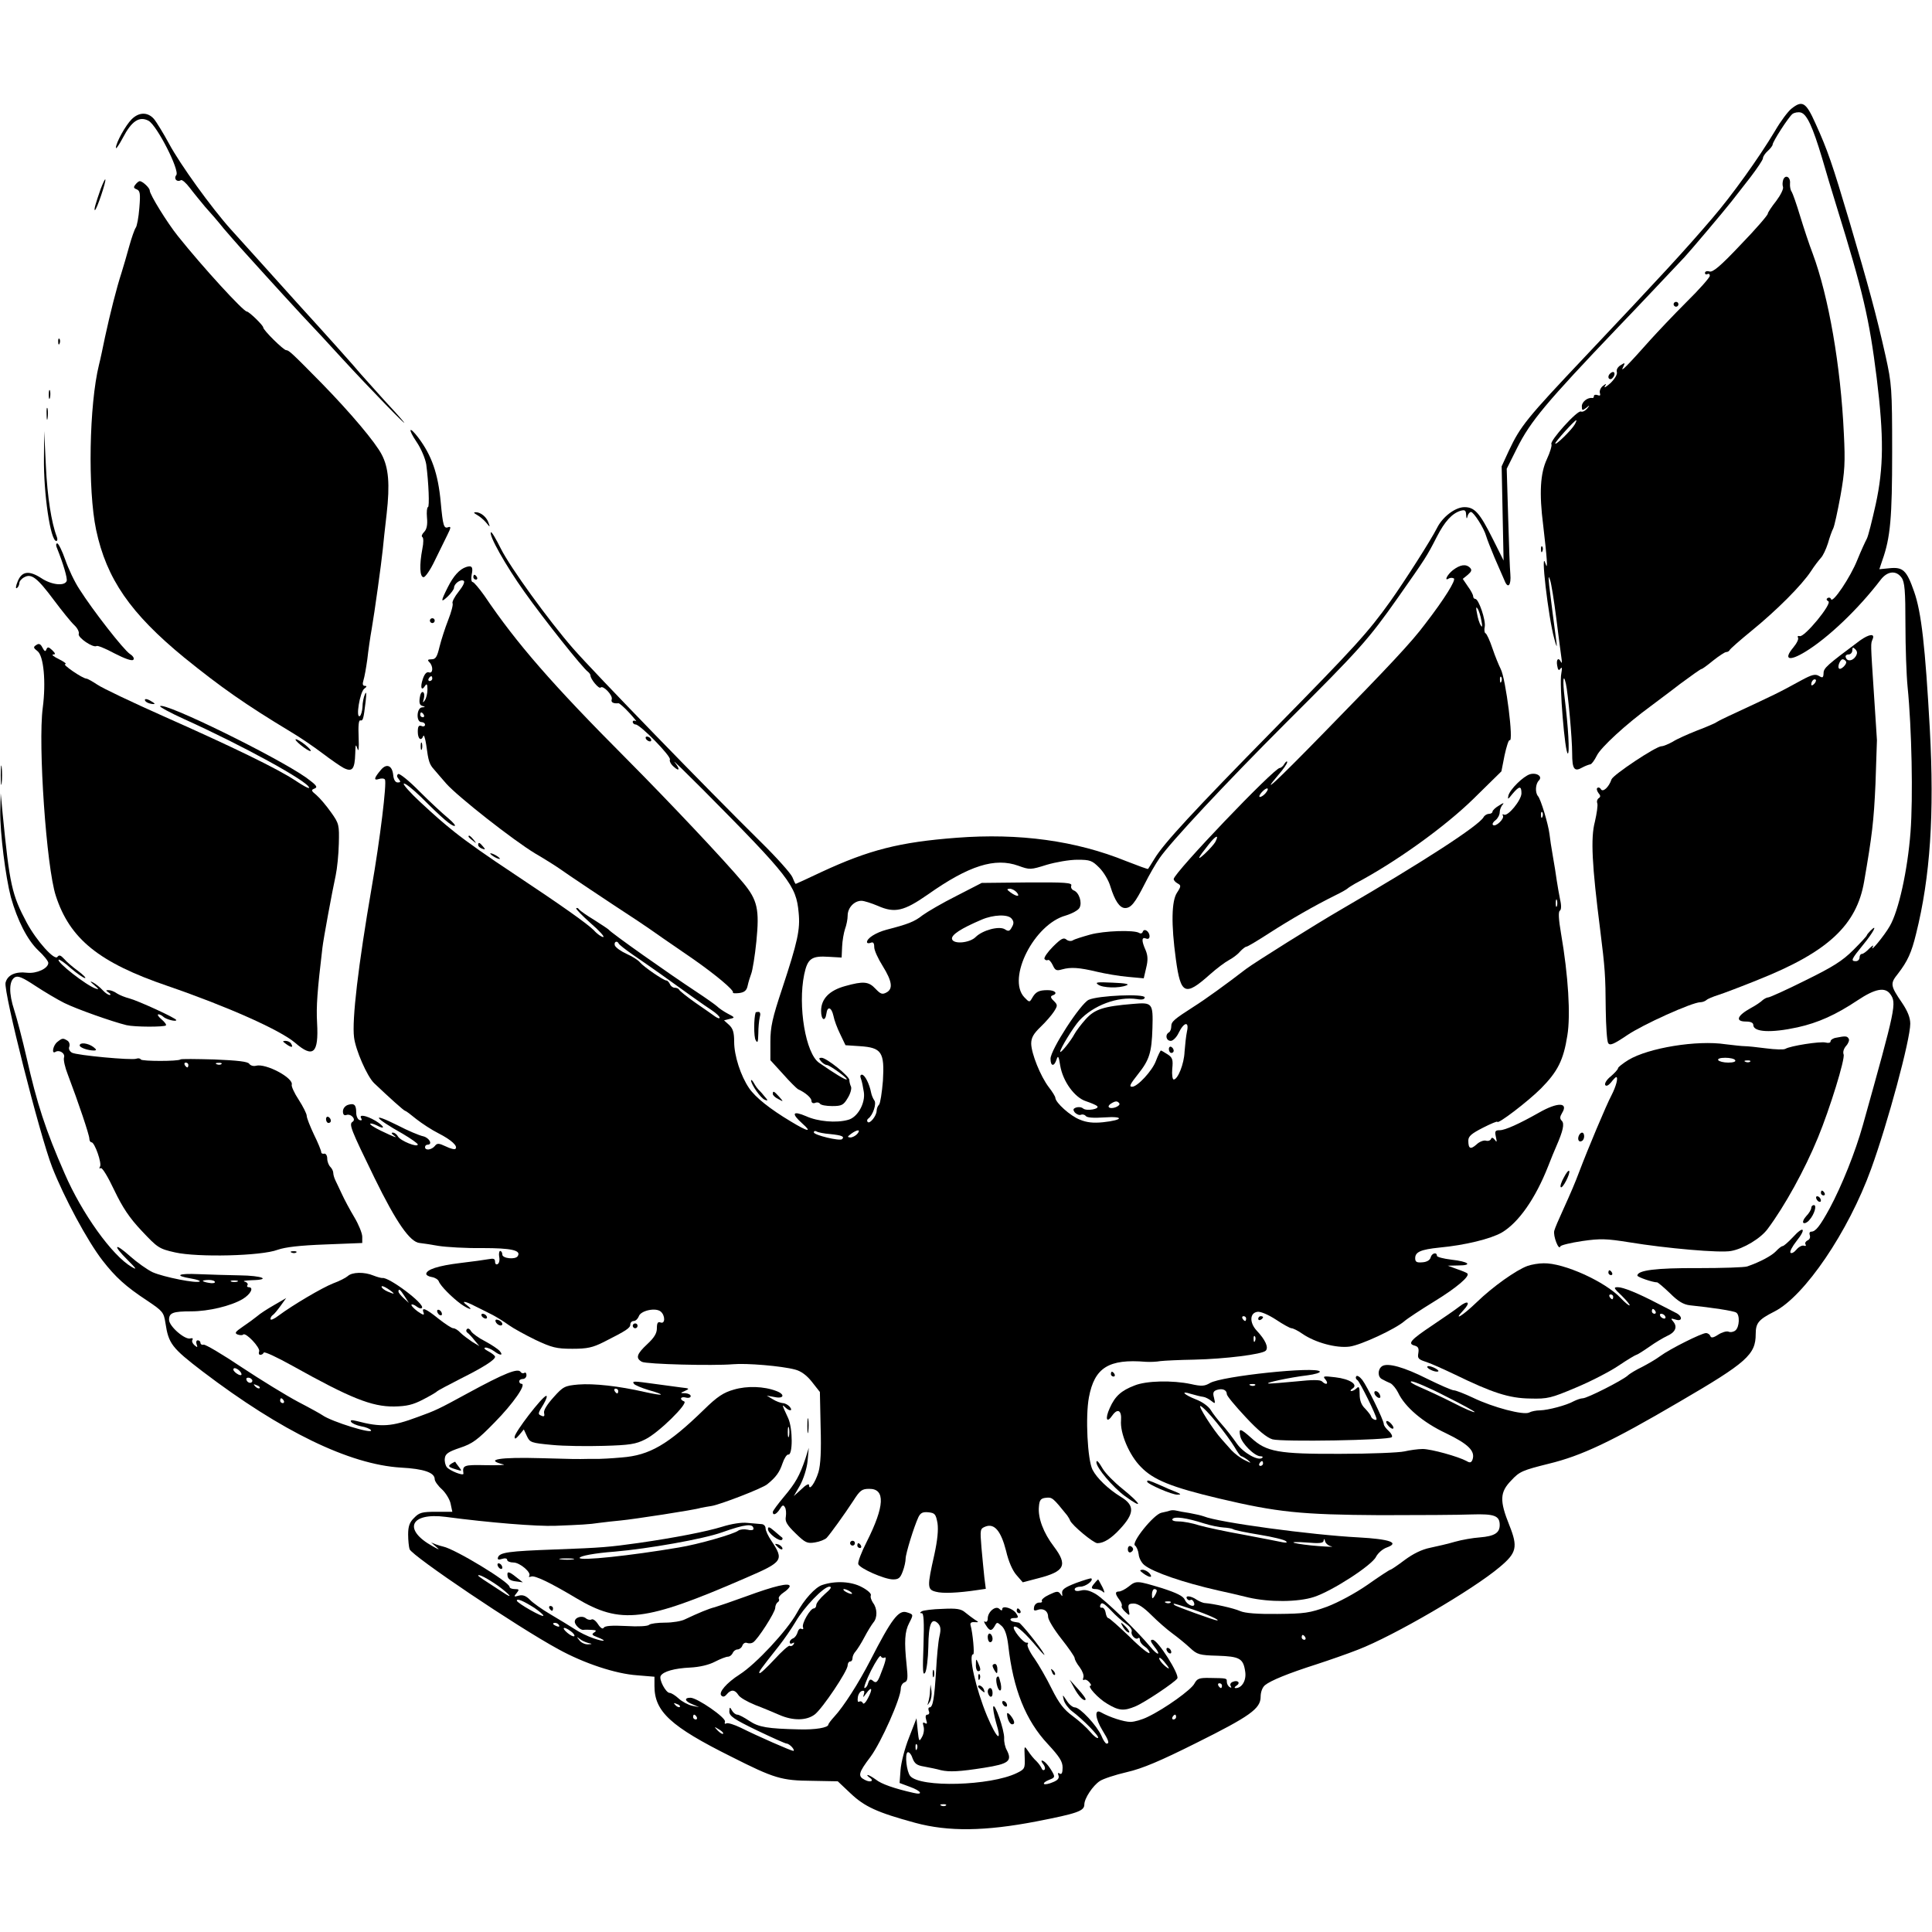 <?xml version="1.0" standalone="no"?>
<!DOCTYPE svg PUBLIC "-//W3C//DTD SVG 20010904//EN"
 "http://www.w3.org/TR/2001/REC-SVG-20010904/DTD/svg10.dtd">
<svg version="1.0" xmlns="http://www.w3.org/2000/svg"
 width="800pt" height="800pt" viewBox="0 0 800 800"
 preserveAspectRatio="xMidYMid meet">
<g transform="translate(0,800) scale(0.1,-0.1)"
fill="#000000" stroke="none">
<path d="M7418 7550 c-14 -11 -45 -52 -68 -92 -67 -112 -179 -268 -260 -362
-119 -139 -207 -234 -525 -571 -243 -257 -269 -289 -317 -391 l-30 -65 4 -195
4 -195 -44 88 c-55 110 -76 133 -118 133 -38 0 -91 -40 -114 -87 -26 -51 -132
-217 -193 -303 -93 -130 -148 -190 -482 -530 -333 -339 -456 -472 -494 -535
-14 -22 -25 -41 -27 -43 -1 -2 -41 13 -90 32 -209 85 -444 117 -703 97 -236
-18 -362 -50 -560 -142 -57 -27 -105 -49 -106 -49 -2 0 -8 13 -14 28 -7 16
-65 81 -129 144 -227 224 -691 702 -780 804 -101 116 -259 334 -298 412 -20
40 -38 71 -41 68 -11 -10 61 -138 138 -246 80 -113 243 -318 264 -332 5 -4 10
-11 10 -15 0 -15 35 -57 42 -50 10 11 52 -33 46 -49 -4 -12 6 -18 28 -16 3 1
24 -17 45 -40 21 -23 33 -38 27 -34 -7 4 -13 2 -13 -3 0 -6 6 -11 12 -11 19 0
147 -131 142 -145 -3 -6 4 -20 16 -30 24 -22 27 -10 3 19 -9 12 44 -40 118
-114 358 -361 386 -397 396 -509 7 -70 -4 -120 -68 -314 -41 -123 -49 -159
-49 -222 l0 -75 52 -57 c28 -32 57 -60 62 -63 31 -14 56 -36 56 -48 0 -8 6
-12 15 -9 8 4 17 2 20 -3 4 -6 26 -10 51 -10 39 0 47 4 64 33 11 17 17 39 14
47 -4 8 -7 21 -7 28 0 16 -95 92 -115 92 -12 0 -12 -3 -2 -15 7 -8 18 -15 24
-15 13 -1 94 -60 81 -60 -8 0 -48 24 -113 69 -56 38 -89 235 -62 366 14 66 30
78 103 73 l52 -3 2 45 c1 25 7 58 12 73 6 16 11 41 11 56 0 32 27 61 57 61 11
0 42 -10 68 -21 70 -31 108 -22 207 47 170 120 278 154 375 119 47 -17 50 -17
117 4 37 11 94 21 127 21 53 0 61 -3 91 -33 18 -18 39 -53 46 -78 18 -58 38
-89 61 -89 24 0 41 21 81 100 18 36 45 83 61 106 45 66 275 312 523 560 308
307 341 344 465 520 115 164 118 168 161 252 32 62 62 96 98 107 18 5 22 2 23
-17 1 -17 3 -18 6 -5 2 9 9 17 14 17 11 0 54 -67 63 -100 4 -14 20 -54 35 -90
16 -36 34 -78 41 -94 14 -36 28 -20 24 27 -2 18 -6 123 -9 234 l-6 202 43 86
c55 110 120 188 418 500 82 85 201 212 275 290 25 27 162 189 195 231 14 18
49 63 78 100 28 37 52 72 52 79 0 7 9 20 20 30 11 10 20 22 20 26 0 12 65 113
82 127 8 6 24 9 35 6 25 -7 49 -59 88 -189 14 -49 41 -139 60 -200 109 -352
135 -462 166 -710 30 -244 29 -371 -4 -523 -15 -67 -31 -132 -37 -143 -6 -11
-24 -50 -39 -87 -29 -73 -103 -182 -109 -163 -2 6 -8 8 -14 5 -6 -4 -6 -9 3
-14 16 -10 -100 -151 -119 -144 -7 2 -10 -1 -7 -6 4 -6 -5 -24 -20 -42 -41
-49 -17 -58 50 -17 94 57 220 177 313 299 28 36 64 39 86 8 13 -18 16 -55 16
-193 0 -93 4 -210 9 -260 17 -169 23 -458 12 -601 -12 -157 -49 -326 -86 -389
-22 -39 -85 -115 -70 -85 5 8 -2 5 -14 -7 -12 -13 -26 -23 -31 -23 -6 0 -10
-7 -10 -15 0 -8 -7 -15 -15 -15 -23 0 -19 8 30 68 42 51 63 91 30 58 -8 -8
-15 -17 -15 -19 0 -3 -25 -30 -56 -61 -45 -45 -85 -70 -199 -126 -78 -39 -147
-70 -153 -70 -6 0 -17 -6 -24 -12 -7 -7 -29 -22 -48 -32 -58 -32 -66 -56 -20
-56 19 0 30 -5 30 -14 0 -30 73 -34 183 -10 86 19 159 52 249 112 72 48 113
56 135 26 27 -38 24 -52 -113 -542 -31 -111 -87 -251 -138 -346 -40 -73 -58
-96 -76 -96 -7 0 -9 -7 -6 -15 3 -9 -1 -18 -9 -21 -8 -4 -12 -11 -9 -16 4 -6
1 -9 -7 -6 -7 2 -21 -5 -30 -16 -10 -12 -21 -18 -25 -13 -4 4 7 25 25 48 42
52 30 66 -15 16 -19 -20 -38 -37 -43 -37 -4 0 -16 -9 -27 -21 -17 -18 -64 -44
-119 -63 -11 -4 -103 -7 -205 -7 -173 1 -250 -9 -250 -31 0 -6 63 -28 82 -28
3 0 27 -20 53 -45 34 -34 56 -47 83 -50 88 -9 181 -23 191 -30 16 -9 14 -60
-3 -74 -7 -6 -20 -9 -29 -5 -8 3 -28 -3 -43 -13 -20 -13 -29 -14 -32 -5 -2 6
-10 12 -18 12 -18 0 -150 -66 -189 -95 -16 -12 -50 -32 -75 -45 -25 -12 -52
-28 -60 -36 -24 -21 -168 -94 -186 -94 -8 0 -25 -6 -37 -12 -30 -17 -106 -37
-140 -38 -16 0 -36 -4 -45 -9 -23 -12 -149 21 -232 61 -36 17 -72 31 -80 31
-8 0 -58 22 -111 48 -95 48 -163 67 -186 52 -19 -13 -19 -45 0 -54 9 -5 25
-13 35 -17 9 -5 23 -22 31 -38 28 -60 103 -124 199 -169 93 -45 122 -74 109
-110 -5 -12 -11 -13 -24 -5 -35 19 -147 50 -182 50 -20 0 -54 -5 -76 -10 -22
-5 -141 -10 -265 -10 -257 -1 -306 8 -369 66 -46 41 -53 42 -45 6 6 -29 59
-82 83 -82 8 0 12 -3 8 -6 -15 -16 -79 20 -106 59 -16 23 -43 58 -60 77 -17
19 -39 47 -48 62 -9 15 -36 34 -60 43 -51 20 -68 38 -21 23 18 -5 40 -11 50
-12 9 -1 24 -9 34 -17 16 -13 17 -12 11 13 -6 21 -3 28 13 33 23 7 40 -1 40
-18 0 -7 35 -49 78 -95 52 -56 88 -85 111 -92 40 -11 481 -4 494 9 4 4 -2 16
-13 26 -11 10 -20 22 -20 28 0 16 -69 157 -89 183 -11 14 -22 20 -25 15 -4 -5
-1 -13 5 -16 10 -7 79 -147 79 -161 0 -9 -21 1 -23 11 -1 5 -12 19 -24 32 -16
15 -23 34 -23 60 0 29 -3 34 -12 25 -7 -7 -17 -12 -22 -12 -6 0 -4 5 4 10 26
16 -10 40 -71 47 -50 6 -53 5 -40 -10 14 -18 2 -24 -15 -7 -7 7 -41 7 -105 0
-52 -5 -103 -9 -114 -9 -29 1 89 26 158 34 31 4 55 11 52 16 -14 22 -407 -19
-455 -48 -22 -13 -35 -14 -79 -4 -76 16 -184 14 -233 -6 -55 -21 -81 -44 -103
-94 -20 -44 -13 -65 11 -30 22 31 39 21 36 -20 -5 -53 34 -145 82 -193 52 -54
126 -84 324 -131 241 -57 339 -67 667 -69 160 0 329 1 378 3 95 3 117 -5 117
-44 0 -32 -21 -46 -82 -51 -29 -2 -75 -10 -103 -18 -27 -8 -74 -19 -103 -25
-35 -7 -71 -25 -106 -51 -29 -22 -56 -40 -59 -40 -3 0 -46 -28 -94 -62 -52
-36 -121 -73 -168 -91 -72 -26 -93 -29 -205 -30 -81 -1 -135 3 -155 12 -27 12
-108 30 -145 33 -8 0 -24 7 -35 14 -23 16 -49 19 -40 4 4 -6 10 -8 15 -5 4 3
11 -2 14 -11 9 -24 -27 -13 -38 12 -7 15 -33 28 -95 48 -103 31 -106 32 -138
6 -14 -11 -32 -20 -39 -20 -18 0 -17 -10 1 -34 8 -10 12 -22 10 -26 -3 -4 4
-15 15 -25 18 -17 19 -16 14 9 -4 22 -1 26 21 26 17 0 41 -16 73 -48 26 -26
65 -60 87 -76 22 -16 55 -43 72 -59 30 -28 39 -31 114 -33 92 -3 107 -11 115
-65 6 -36 -13 -69 -39 -69 -7 0 -6 4 3 10 18 11 6 25 -15 16 -9 -3 -13 -11 -9
-17 4 -8 3 -9 -4 -5 -7 4 -12 14 -12 22 0 15 2 15 -71 16 -44 1 -52 -3 -63
-23 -12 -25 -122 -104 -193 -138 -24 -12 -56 -21 -72 -21 -27 0 -86 19 -123
40 -27 15 -23 -26 7 -75 26 -42 30 -55 17 -55 -4 0 -14 14 -21 32 -19 43 -89
118 -110 118 -9 0 -24 12 -34 28 -18 27 -18 27 -12 2 4 -14 19 -34 33 -45 47
-35 115 -105 109 -111 -3 -4 -18 7 -32 24 -14 17 -47 47 -73 66 -37 27 -57 53
-87 113 -21 43 -54 100 -72 126 -19 26 -31 52 -28 58 4 5 2 8 -3 7 -13 -4 -64
59 -53 66 10 7 49 -29 99 -89 19 -22 30 -33 26 -25 -13 26 -97 130 -105 131
-5 1 -13 2 -18 3 -21 3 -23 16 -3 16 19 0 21 2 10 19 -13 21 -58 35 -58 18 0
-7 -4 -7 -12 1 -15 15 -48 -12 -48 -40 0 -11 -5 -16 -11 -13 -6 4 -5 -2 3 -14
16 -26 24 -26 37 -4 9 17 10 17 29 0 13 -12 22 -38 27 -80 20 -181 72 -311
164 -409 48 -52 61 -72 61 -97 0 -22 -4 -30 -12 -25 -7 5 -9 2 -5 -8 4 -11 -3
-20 -24 -28 -16 -7 -32 -10 -36 -7 -3 4 6 11 21 17 24 9 25 12 14 32 -16 28
-34 48 -44 48 -3 0 -1 -7 6 -15 7 -9 9 -19 5 -23 -4 -4 -10 -1 -12 6 -3 7 -12
20 -21 29 -10 9 -25 27 -34 41 -17 25 -17 25 -15 -24 2 -47 0 -50 -33 -66
-109 -53 -400 -61 -441 -12 -15 18 -23 90 -11 98 5 3 15 -7 20 -23 9 -24 18
-31 49 -36 21 -4 52 -10 69 -15 35 -8 78 -6 179 10 102 16 117 28 94 73 -7 12
-12 34 -11 50 1 33 -39 148 -45 130 -2 -6 3 -35 11 -64 27 -88 5 -73 -37 26
-46 111 -79 255 -57 255 6 0 -2 88 -11 120 -3 10 3 14 16 13 19 -1 19 0 2 10
-10 7 -28 20 -40 30 -17 15 -36 18 -95 15 -40 -1 -78 -6 -85 -10 -9 -6 -9 -8
0 -8 8 0 10 -35 7 -132 -4 -105 -3 -129 7 -114 6 10 12 58 13 107 1 95 13 123
40 97 11 -12 13 -24 6 -54 -5 -21 -11 -86 -14 -143 -7 -113 -13 -151 -27 -151
-5 0 -6 -7 -3 -15 4 -8 1 -15 -6 -15 -7 0 -9 -8 -5 -21 5 -16 4 -19 -5 -14 -9
5 -10 2 -6 -13 4 -12 1 -32 -6 -44 -12 -22 -13 -20 -18 27 l-5 50 -31 -80
c-18 -45 -33 -105 -35 -134 l-4 -54 43 -16 c47 -17 57 -35 15 -25 -80 18 -134
37 -156 55 -14 10 -29 19 -34 19 -4 0 -1 -4 7 -10 22 -14 5 -23 -19 -10 -30
15 -27 29 24 96 44 60 125 242 125 282 0 11 7 23 16 26 13 5 14 17 8 73 -10
95 -8 137 11 173 18 35 18 35 -11 44 -33 10 -62 -27 -150 -199 -49 -95 -111
-192 -150 -234 -13 -14 -24 -29 -24 -32 0 -13 -55 -22 -121 -20 -131 3 -167 9
-206 35 -21 14 -43 26 -50 26 -7 0 -17 8 -22 17 -9 16 -10 16 -11 -4 0 -19 19
-32 114 -78 63 -30 118 -55 124 -55 5 0 15 -7 22 -15 7 -8 9 -15 5 -15 -9 0
-146 60 -218 96 -27 13 -53 21 -59 18 -6 -4 -9 -1 -6 7 5 16 -115 99 -143 99
-28 0 -23 -15 8 -27 l28 -12 -30 6 c-16 4 -41 17 -55 30 -13 12 -30 23 -37 23
-16 0 -46 57 -37 71 11 18 57 31 122 34 39 2 77 11 102 24 23 12 47 21 54 21
8 0 16 7 20 15 3 8 12 15 20 15 7 0 17 7 20 16 3 9 12 14 19 11 8 -3 19 -2 25
2 19 11 92 125 92 143 0 9 5 20 10 23 6 4 8 10 5 15 -3 5 6 17 20 26 14 9 25
21 25 26 0 16 -63 1 -180 -42 -58 -21 -116 -41 -130 -45 -25 -6 -68 -24 -123
-50 -15 -8 -52 -14 -83 -14 -31 0 -61 -4 -66 -9 -6 -6 -46 -8 -95 -5 -59 3
-88 1 -93 -7 -4 -7 -13 -2 -24 15 -9 14 -21 23 -27 19 -5 -3 -16 -1 -23 5 -16
13 -46 4 -46 -14 0 -14 24 -36 36 -34 5 1 20 1 34 0 19 -1 22 -3 10 -11 -11
-7 -9 -11 13 -19 44 -17 31 -21 -15 -5 -24 8 -59 25 -78 38 -19 12 -64 40
-100 61 -36 21 -75 49 -86 61 -16 16 -29 21 -45 17 -21 -6 -23 -5 -10 10 12
15 11 17 -8 17 -11 0 -21 4 -21 9 0 20 -226 157 -275 167 -5 1 -19 5 -30 9
l-20 8 20 -17 c17 -15 16 -15 -13 1 -125 69 -94 141 53 122 181 -24 378 -40
455 -37 103 4 142 6 180 12 25 3 65 8 90 10 53 5 308 44 331 52 10 2 30 6 45
8 34 5 211 73 231 90 36 29 51 50 63 86 7 21 18 38 24 37 19 -4 19 107 0 150
-27 58 -27 59 -13 46 18 -18 34 -16 19 2 -7 8 -20 15 -29 15 -9 1 -27 7 -41
16 l-25 15 33 -6 c38 -8 44 11 7 25 -52 20 -122 22 -176 6 -43 -12 -69 -29
-124 -83 -149 -145 -225 -189 -340 -198 -44 -4 -87 -6 -95 -6 -8 0 -28 0 -45
0 -45 -1 -60 -1 -195 3 -171 5 -237 -6 -155 -26 11 -2 -22 -4 -73 -3 -92 2
-98 0 -93 -35 1 -11 -57 12 -69 27 -6 8 -10 24 -8 37 2 18 15 27 63 43 51 17
72 32 143 105 77 78 134 160 111 160 -5 0 -9 5 -9 10 0 6 7 10 15 10 8 0 15 7
15 16 0 8 -4 13 -9 9 -5 -3 -12 -1 -15 4 -11 17 -65 -4 -221 -89 -119 -65
-132 -71 -204 -97 -110 -41 -152 -44 -255 -17 -20 5 -27 4 -22 -4 4 -6 22 -14
41 -18 20 -3 38 -11 41 -16 12 -19 -163 35 -201 62 -5 4 -50 29 -100 55 -49
26 -155 91 -235 144 -79 53 -150 95 -157 93 -7 -2 -13 2 -13 8 0 5 -5 10 -11
10 -6 0 -8 -7 -5 -16 5 -14 4 -15 -9 -4 -8 7 -12 17 -8 22 3 6 0 8 -8 6 -22
-8 -89 50 -89 77 0 29 16 35 92 35 71 0 164 22 213 51 33 20 48 49 24 49 -5 0
-8 4 -4 9 3 5 -3 12 -12 14 -10 3 4 5 30 6 83 2 42 19 -50 20 -49 1 -125 3
-170 5 -86 4 -104 -6 -32 -18 23 -4 39 -9 36 -12 -10 -10 -150 18 -195 38 -23
11 -65 41 -93 66 -65 58 -74 48 -12 -14 38 -38 42 -44 18 -30 -81 47 -206 222
-277 386 -80 182 -115 291 -158 481 -17 74 -40 162 -51 196 -23 70 -22 121 2
136 13 8 32 0 85 -35 38 -25 92 -57 120 -71 50 -25 200 -78 258 -92 35 -8 156
-8 163 -1 3 3 -5 14 -18 25 -13 11 -19 20 -13 21 5 0 15 -5 20 -10 11 -11 54
-22 54 -14 0 8 -160 81 -195 90 -16 4 -39 13 -50 20 -11 8 -26 14 -35 14 -13
0 -13 -1 0 -10 8 -5 10 -10 4 -10 -6 0 -19 9 -30 21 -10 11 -28 25 -39 31 -14
7 -13 4 5 -11 20 -17 21 -20 5 -14 -38 13 -162 110 -152 119 2 3 26 -13 51
-36 26 -22 52 -40 58 -40 6 0 -7 13 -28 29 -21 15 -48 38 -58 50 -15 16 -21
18 -28 9 -11 -18 -86 65 -127 141 -62 116 -71 157 -100 451 l-8 85 -2 -75 c-1
-89 22 -271 44 -355 27 -96 68 -177 113 -220 23 -21 42 -45 42 -52 0 -23 -48
-45 -87 -41 -49 6 -82 -9 -90 -41 -9 -37 141 -630 193 -764 49 -125 146 -306
209 -387 53 -68 95 -107 185 -166 64 -43 68 -48 75 -92 13 -86 26 -103 154
-201 326 -248 608 -385 821 -398 96 -5 140 -21 140 -48 0 -8 13 -27 30 -42 16
-15 33 -43 36 -60 l7 -33 -67 0 c-58 0 -70 -3 -91 -25 -19 -18 -25 -35 -25
-69 0 -24 3 -52 6 -61 12 -29 443 -320 616 -414 107 -59 238 -102 326 -108
l72 -6 0 -39 c0 -105 67 -167 318 -292 178 -90 208 -99 334 -100 l107 -2 53
-50 c58 -55 110 -79 268 -122 137 -37 289 -35 502 6 169 33 198 43 198 70 0
25 35 78 64 97 13 9 64 26 112 37 65 15 138 46 286 120 225 112 268 143 268
192 0 19 7 39 18 48 23 19 96 49 212 86 52 17 130 44 173 61 148 57 476 248
588 343 69 58 75 82 39 172 -41 102 -40 137 8 186 34 37 47 42 155 69 136 33
259 91 542 257 278 162 315 195 315 280 0 46 12 60 77 93 125 63 307 331 401
591 69 190 162 535 162 601 0 25 -11 52 -33 85 -50 73 -51 81 -18 122 40 52
56 87 75 165 59 236 76 497 57 847 -19 343 -35 485 -65 570 -31 89 -46 103
-103 97 l-41 -4 12 36 c34 95 41 177 41 451 0 262 -2 281 -27 395 -39 174 -71
290 -149 555 -72 242 -91 298 -142 410 -39 87 -54 96 -99 60z m-6528 -4859 c0
-4 -11 -6 -25 -3 -14 2 -25 6 -25 8 0 2 11 4 25 4 14 0 25 -4 25 -9z m93 2
c-7 -2 -19 -2 -25 0 -7 3 -2 5 12 5 14 0 19 -2 13 -5z m17 -384 c0 -5 -9 -4
-19 3 -11 7 -17 16 -14 20 5 10 33 -10 33 -23z m44 -30 c-6 -11 -24 -2 -24 11
0 5 7 7 15 4 8 -4 12 -10 9 -15z m4943 -61 c68 -34 121 -63 119 -65 -2 -3 -42
14 -88 38 -45 23 -108 52 -138 65 -30 13 -46 23 -35 24 11 0 75 -27 142 -62z
m-4912 34 c-3 -3 -11 0 -18 7 -9 10 -8 11 6 5 10 -3 15 -9 12 -12z m4122 12
c-3 -3 -12 -4 -19 -1 -8 3 -5 6 6 6 11 1 17 -2 13 -5z m-4022 -64 c3 -5 1 -10
-4 -10 -6 0 -11 5 -11 10 0 6 2 10 4 10 3 0 8 -4 11 -10z m3863 -91 c29 -35
62 -81 74 -101 12 -21 24 -38 28 -38 3 0 15 -7 26 -15 17 -15 16 -15 -12 -1
-17 8 -42 27 -55 41 -13 15 -31 35 -40 45 -34 37 -101 142 -88 138 8 -2 38
-33 67 -69z m-1771 -56 c-3 -10 -5 -2 -5 17 0 19 2 27 5 18 2 -10 2 -26 0 -35z
m1963 -113 c0 -5 -5 -10 -11 -10 -5 0 -7 5 -4 10 3 6 8 10 11 10 2 0 4 -4 4
-10z m-3167 -507 c50 -37 65 -57 20 -27 -79 51 -103 67 -103 70 0 8 39 -12 83
-43z m2727 -20 c0 -5 -5 -15 -10 -23 -8 -12 -10 -11 -10 8 0 12 5 22 10 22 6
0 10 -3 10 -7z m-2577 -71 c20 -14 37 -28 37 -32 0 -10 -109 52 -110 62 0 11
29 -2 73 -30z m2634 22 c-3 -3 -12 -4 -19 -1 -8 3 -5 6 6 6 11 1 17 -2 13 -5z
m91 -28 c65 -22 115 -45 102 -46 -10 0 -171 58 -177 64 -10 10 -1 7 75 -18z
m-2623 -66 c3 -6 -1 -7 -9 -4 -18 7 -21 14 -7 14 6 0 13 -4 16 -10z m49 -25
c11 -8 17 -17 14 -20 -3 -3 -16 3 -29 14 -27 23 -14 28 15 6z m3041 -25 c3 -5
1 -10 -4 -10 -6 0 -11 5 -11 10 0 6 2 10 4 10 3 0 8 -4 11 -10z m-2970 -23
c19 -4 19 -5 -1 -6 -12 0 -28 7 -35 17 -12 15 -12 16 1 6 8 -7 24 -14 35 -17z
m1227 -61 c11 7 5 -18 -18 -75 -11 -27 -17 -31 -28 -22 -11 10 -16 8 -21 -8
-3 -12 -10 -21 -15 -21 -5 0 7 33 27 73 20 39 38 66 40 59 3 -6 9 -9 15 -6z
m1398 -116 c0 -5 -2 -10 -4 -10 -3 0 -8 5 -11 10 -3 6 -1 10 4 10 6 0 11 -4
11 -10z m-1466 -52 c-9 -18 -19 -27 -21 -20 -3 6 -9 9 -15 6 -6 -4 -8 3 -6 17
1 12 9 25 17 27 10 3 12 -1 8 -14 -5 -15 -3 -14 10 4 23 32 28 20 7 -20z
m-779 -36 c-3 -3 -11 0 -18 7 -9 10 -8 11 6 5 10 -3 15 -9 12 -12z m70 -42 c3
-5 1 -10 -4 -10 -6 0 -11 5 -11 10 0 6 2 10 4 10 3 0 8 -4 11 -10z m1985 0 c0
-5 -5 -10 -11 -10 -5 0 -7 5 -4 10 3 6 8 10 11 10 2 0 4 -4 4 -10z m-1876 -69
c-2 -3 -12 3 -22 13 -16 17 -16 18 5 5 12 -7 20 -15 17 -18z m803 -63 c-3 -8
-6 -5 -6 6 -1 11 2 17 5 13 3 -3 4 -12 1 -19z m120 -234 c-3 -3 -12 -4 -19 -1
-8 3 -5 6 6 6 11 1 17 -2 13 -5z"/>
<path d="M545 7506 c-25 -25 -65 -97 -65 -118 0 -7 13 12 29 42 36 69 68 90
106 70 35 -19 130 -206 115 -225 -12 -15 3 -31 19 -21 5 3 21 -11 37 -32 15
-20 44 -55 63 -78 20 -22 55 -62 77 -90 23 -27 54 -62 69 -79 15 -16 61 -68
104 -115 42 -46 110 -121 151 -165 42 -44 117 -125 167 -180 114 -124 285
-300 253 -260 -14 17 -50 57 -81 90 -30 33 -73 81 -95 106 -21 26 -140 159
-264 295 -123 137 -247 274 -274 304 -80 89 -210 269 -256 355 -24 44 -52 90
-63 103 -26 29 -62 28 -92 -2z"/>
<path d="M7384 7256 c-3 -9 -4 -22 -1 -30 3 -8 -10 -34 -28 -58 -19 -24 -35
-48 -35 -53 0 -6 -50 -64 -112 -128 -84 -89 -116 -116 -130 -111 -10 3 -18 0
-18 -6 0 -6 5 -8 10 -5 6 3 10 0 10 -7 0 -7 -44 -57 -98 -110 -53 -53 -119
-123 -147 -154 -96 -108 -127 -139 -115 -116 10 21 10 22 -9 10 -12 -7 -19
-19 -16 -28 3 -10 -8 -28 -26 -46 -18 -16 -28 -22 -24 -14 8 13 7 13 -9 1 -9
-8 -14 -21 -11 -29 3 -10 0 -12 -10 -8 -8 3 -15 1 -15 -4 0 -6 -3 -9 -7 -8
-19 3 -43 -16 -43 -34 0 -18 2 -19 18 -7 15 13 16 12 4 -3 -8 -9 -19 -15 -26
-12 -15 6 -130 -122 -122 -135 3 -5 -5 -33 -19 -63 -27 -58 -32 -140 -15 -273
16 -136 20 -192 10 -160 -23 75 11 -222 36 -310 9 -34 12 -39 9 -15 -9 65 -24
185 -30 235 -4 39 -3 44 4 22 5 -15 16 -85 25 -155 9 -70 18 -143 21 -162 3
-19 3 -29 -1 -22 -10 22 -21 13 -16 -14 3 -19 7 -23 14 -12 6 8 7 1 3 -21 -9
-40 15 -331 27 -331 8 0 2 109 -13 229 -9 72 -6 108 5 60 9 -40 26 -227 26
-289 0 -65 9 -77 42 -58 13 7 27 12 33 13 5 0 17 16 27 36 16 34 122 131 222
204 22 17 78 58 123 93 46 34 85 62 89 62 3 0 25 16 48 35 24 19 48 35 54 35
6 0 12 4 14 8 2 5 43 41 92 81 103 84 207 188 245 246 14 22 33 46 41 55 8 8
21 35 29 60 7 25 17 53 22 62 5 10 18 70 30 135 18 101 20 139 14 258 -13 280
-63 567 -129 745 -14 36 -37 106 -52 155 -15 50 -31 95 -35 101 -5 6 -8 22 -7
34 3 27 -19 39 -28 16z m-863 -1013 c-12 -22 -81 -90 -81 -79 0 7 80 96 87 96
2 0 -1 -8 -6 -17z"/>
<path d="M417 7218 c-21 -60 -29 -88 -24 -88 7 0 48 122 43 127 -2 2 -10 -16
-19 -39z"/>
<path d="M561 7236 c-9 -11 -8 -15 5 -20 14 -6 16 -17 11 -77 -3 -39 -10 -76
-15 -82 -5 -7 -17 -41 -27 -77 -10 -36 -24 -85 -32 -110 -20 -61 -47 -168 -68
-265 -9 -44 -20 -96 -25 -115 -41 -166 -47 -518 -12 -684 43 -203 142 -346
365 -529 152 -123 253 -194 442 -308 39 -23 97 -63 130 -88 33 -25 73 -53 88
-61 36 -18 46 -5 48 60 1 38 2 41 9 20 5 -16 7 1 5 47 -2 47 0 72 7 70 11 -2
13 3 22 78 4 35 3 44 -3 30 -5 -11 -10 -34 -10 -52 -1 -17 -6 -35 -11 -38 -18
-11 0 98 18 113 11 8 12 12 3 12 -9 0 -11 7 -6 23 4 12 11 51 16 87 4 36 12
92 18 125 12 69 40 271 46 330 2 22 9 88 16 147 14 124 8 191 -20 245 -26 51
-129 173 -248 295 -125 127 -137 138 -148 138 -11 0 -95 83 -95 94 0 9 -59 66
-68 66 -14 0 -182 183 -285 312 -45 56 -117 173 -117 189 0 11 -29 38 -41 39
-4 0 -12 -6 -18 -14z"/>
<path d="M6930 6740 c0 -5 5 -10 10 -10 6 0 10 5 10 10 0 6 -4 10 -10 10 -5 0
-10 -4 -10 -10z"/>
<path d="M241 6584 c0 -11 3 -14 6 -6 3 7 2 16 -1 19 -3 4 -6 -2 -5 -13z"/>
<path d="M6667 6453 c-10 -9 -9 -23 2 -23 5 0 11 7 15 15 5 15 -5 20 -17 8z"/>
<path d="M202 6365 c0 -16 2 -22 5 -12 2 9 2 23 0 30 -3 6 -5 -1 -5 -18z"/>
<path d="M193 6285 c0 -22 2 -30 4 -17 2 12 2 30 0 40 -3 9 -5 -1 -4 -23z"/>
<path d="M1725 6170 c19 -28 36 -69 40 -93 10 -76 14 -177 7 -177 -4 0 -6 -20
-4 -43 3 -30 -1 -49 -12 -60 -9 -9 -12 -18 -7 -21 5 -3 5 -24 0 -48 -13 -68
-11 -118 5 -118 7 0 28 30 46 68 18 37 41 84 52 106 16 32 16 37 4 33 -18 -7
-22 5 -31 103 -11 120 -38 195 -93 268 -39 51 -44 37 -7 -18z"/>
<path d="M182 6105 c-2 -149 27 -345 51 -345 5 0 6 8 2 18 -22 57 -39 165 -45
292 l-7 145 -1 -110z"/>
<path d="M1975 5868 c11 -6 28 -20 38 -32 16 -20 17 -20 10 -1 -8 24 -32 44
-53 44 -10 0 -9 -3 5 -11z"/>
<path d="M235 5733 c27 -67 45 -128 41 -139 -9 -22 -63 -16 -105 12 -51 33
-81 29 -98 -14 -8 -19 -9 -31 -3 -27 5 3 10 13 10 20 0 8 9 19 21 25 29 16 53
-2 123 -96 33 -44 70 -90 84 -103 13 -12 21 -29 18 -36 -5 -15 60 -59 74 -50
4 3 38 -11 75 -31 41 -21 71 -32 77 -26 5 5 0 15 -14 24 -26 17 -154 181 -209
268 -20 30 -46 85 -59 123 -13 37 -28 67 -33 67 -5 0 -6 -8 -2 -17z"/>
<path d="M6381 5724 c0 -11 3 -14 6 -6 3 7 2 16 -1 19 -3 4 -6 -2 -5 -13z"/>
<path d="M1930 5652 c-27 -9 -52 -36 -76 -84 -30 -60 -30 -66 1 -37 13 13 25
29 25 35 0 17 27 37 40 29 6 -4 -2 -21 -21 -45 -17 -21 -28 -43 -25 -48 3 -5
-5 -36 -18 -69 -13 -33 -29 -83 -36 -111 -10 -42 -16 -52 -33 -52 -16 0 -18
-3 -9 -12 17 -17 15 -49 -2 -42 -9 3 -18 -6 -25 -27 -12 -35 -6 -53 9 -29 7
11 10 7 10 -15 0 -16 -5 -37 -11 -45 -8 -12 -9 -10 -4 7 3 12 2 24 -3 27 -6 3
-12 -7 -14 -24 -3 -21 0 -30 11 -33 13 -4 13 -5 -1 -6 -23 -1 -26 -61 -3 -61
8 0 15 -5 15 -11 0 -6 -7 -9 -15 -5 -11 4 -15 -2 -15 -24 0 -30 14 -41 23 -17
2 6 8 -10 12 -38 9 -68 13 -80 33 -102 9 -11 32 -37 50 -58 49 -55 277 -234
368 -289 43 -25 90 -55 104 -65 20 -15 207 -140 319 -213 46 -31 55 -37 106
-73 28 -19 84 -58 125 -86 93 -65 171 -130 165 -139 -2 -3 9 -4 26 -2 22 3 31
11 35 31 3 14 10 37 15 50 5 13 15 73 21 133 13 132 5 171 -55 243 -74 89
-308 337 -480 510 -311 312 -458 481 -591 678 -22 31 -44 57 -49 57 -5 0 -7
13 -4 30 7 32 1 40 -23 32z m-140 -462 c0 -5 -5 -10 -11 -10 -5 0 -7 5 -4 10
3 6 8 10 11 10 2 0 4 -4 4 -10z m-35 -150 c3 -5 1 -10 -4 -10 -6 0 -11 5 -11
10 0 6 2 10 4 10 3 0 8 -4 11 -10z"/>
<path d="M6016 5639 c-24 -19 -38 -48 -16 -34 6 3 14 3 20 0 10 -6 -38 -84
-119 -189 -56 -75 -147 -172 -417 -448 -202 -207 -269 -269 -190 -176 20 23
36 46 36 52 0 6 -5 3 -11 -6 -5 -10 -15 -18 -20 -18 -23 0 -439 -435 -439
-460 0 -5 7 -13 16 -18 15 -8 15 -12 -2 -38 -23 -34 -25 -130 -5 -276 20 -147
38 -155 141 -63 28 25 63 51 78 59 15 8 36 23 46 35 11 12 23 21 27 21 5 0 48
26 96 57 87 56 186 113 273 156 25 12 47 25 50 28 3 3 17 12 31 20 170 90 370
234 490 351 l116 114 13 66 c8 37 17 65 21 63 18 -12 -16 256 -37 295 -7 14
-23 52 -34 85 -11 33 -24 61 -29 63 -4 1 -6 14 -3 27 5 26 -25 115 -39 115 -5
0 -9 5 -9 11 0 6 -10 25 -22 41 l-21 31 21 17 c15 13 18 20 9 29 -17 17 -41
13 -71 -10z m118 -209 c5 -23 4 -30 -2 -20 -6 8 -13 31 -16 50 -5 23 -4 30 2
20 6 -8 13 -31 16 -50z m83 -252 c-3 -8 -6 -5 -6 6 -1 11 2 17 5 13 3 -3 4
-12 1 -19z m-977 -463 c-7 -8 -17 -15 -23 -15 -5 0 -2 9 8 20 21 23 35 19 15
-5z m-208 -202 c-6 -10 -25 -31 -43 -48 -36 -33 -30 -19 15 37 30 39 46 45 28
11z"/>
<path d="M1960 5610 c0 -5 5 -10 11 -10 5 0 7 5 4 10 -3 6 -8 10 -11 10 -2 0
-4 -4 -4 -10z"/>
<path d="M1780 5430 c0 -5 5 -10 10 -10 6 0 10 5 10 10 0 6 -4 10 -10 10 -5 0
-10 -4 -10 -10z"/>
<path d="M7702 5348 c-138 -103 -151 -114 -151 -136 -1 -19 -4 -20 -19 -11
-15 9 -29 6 -73 -18 -101 -55 -97 -53 -299 -147 -19 -9 -42 -20 -50 -25 -8 -6
-46 -22 -83 -36 -38 -15 -83 -35 -100 -46 -18 -10 -39 -19 -47 -19 -23 0 -200
-118 -207 -137 -11 -33 -36 -55 -44 -41 -4 7 -11 9 -15 5 -4 -3 -1 -13 5 -21
9 -10 9 -16 1 -21 -6 -4 -9 -13 -6 -21 3 -8 -2 -42 -10 -77 -18 -67 -12 -180
22 -447 20 -160 22 -188 23 -330 1 -69 5 -131 10 -139 7 -12 23 -5 78 32 64
44 270 137 304 137 8 0 19 4 25 9 5 5 27 14 49 21 22 7 96 35 165 63 289 115
408 226 439 407 33 191 40 249 47 405 3 94 6 175 6 180 0 6 -6 89 -12 185 -15
227 -14 212 -6 233 11 25 -14 22 -52 -5z m-18 -66 c-13 -20 -36 -22 -41 -4 -3
6 2 12 11 12 9 0 16 8 16 17 0 13 3 14 12 5 9 -9 10 -17 2 -30z m-40 -21 c6
-10 -22 -37 -29 -29 -8 7 5 38 15 38 5 0 11 -4 14 -9z m-132 -93 c-7 -7 -12
-8 -12 -2 0 14 12 26 19 19 2 -3 -1 -11 -7 -17z"/>
<path d="M150 5329 c-13 -8 -12 -12 5 -25 26 -19 36 -129 22 -235 -20 -152 15
-658 54 -778 58 -179 179 -277 464 -374 247 -85 465 -182 527 -235 75 -65 98
-44 91 82 -4 70 1 133 22 311 4 36 40 231 55 300 6 28 12 87 13 131 2 78 1 84
-32 130 -19 27 -46 59 -60 71 -23 19 -24 22 -8 28 14 6 7 14 -35 45 -124 87
-587 314 -605 296 -3 -3 41 -27 98 -53 242 -109 519 -261 519 -285 0 -5 -26 9
-57 30 -74 49 -257 138 -550 268 -128 57 -250 115 -270 129 -21 14 -41 25 -45
25 -16 0 -103 60 -88 60 8 0 -3 9 -25 20 -22 11 -33 19 -25 20 11 0 10 4 -4
18 -15 14 -19 14 -24 3 -3 -10 -8 -9 -16 7 -8 16 -15 19 -26 11z"/>
<path d="M600 5102 c0 -6 9 -12 20 -15 11 -3 20 -3 20 -1 0 2 -9 8 -20 14 -11
6 -20 7 -20 2z"/>
<path d="M2675 4940 c3 -5 11 -10 16 -10 6 0 7 5 4 10 -3 6 -11 10 -16 10 -6
0 -7 -4 -4 -10z"/>
<path d="M1245 4915 c17 -14 35 -25 40 -25 6 0 -3 11 -20 25 -16 13 -34 24
-40 24 -5 0 4 -11 20 -24z"/>
<path d="M1742 4910 c0 -14 2 -19 5 -12 2 6 2 18 0 25 -3 6 -5 1 -5 -13z"/>
<path d="M3 4790 c0 -36 2 -50 4 -32 2 17 2 47 0 65 -2 17 -4 3 -4 -33z"/>
<path d="M1578 4813 c-29 -34 -32 -46 -10 -39 11 4 23 3 26 -2 8 -14 -20 -246
-55 -447 -56 -325 -82 -548 -73 -620 6 -52 54 -162 83 -190 60 -57 124 -115
129 -115 3 0 23 -15 46 -34 23 -18 64 -45 92 -59 53 -27 81 -53 70 -64 -3 -4
-22 1 -40 10 -30 14 -36 14 -46 1 -14 -16 -40 -19 -40 -4 0 6 5 10 10 10 23 0
8 29 -18 35 -15 3 -63 23 -105 45 -114 57 -100 33 21 -35 34 -20 62 -40 62
-44 0 -14 -72 15 -82 33 -5 9 -14 16 -21 16 -8 0 -6 -4 3 -11 20 -14 5 -9 -53
19 -27 13 -47 26 -44 29 3 2 15 -1 27 -7 37 -20 33 -4 -5 19 -39 23 -71 28
-59 10 4 -7 1 -10 -7 -7 -8 3 -14 16 -14 31 0 32 -8 40 -34 32 -12 -4 -21 -15
-21 -27 0 -13 5 -18 14 -15 19 7 42 -18 26 -28 -16 -10 -8 -30 91 -233 90
-184 147 -266 187 -269 10 -1 45 -6 78 -12 32 -5 114 -10 182 -9 118 0 161 -9
146 -33 -9 -16 -64 -10 -64 6 0 8 -4 15 -9 15 -4 0 -6 -11 -4 -24 3 -13 0 -27
-6 -30 -6 -4 -11 0 -11 9 0 13 -6 15 -27 11 -16 -3 -68 -10 -118 -16 -91 -11
-139 -27 -140 -45 0 -5 10 -11 23 -13 13 -2 26 -10 29 -18 7 -19 54 -66 92
-94 33 -23 55 -28 25 -5 -27 20 -10 19 34 -4 20 -10 53 -26 72 -36 19 -10 49
-29 67 -42 18 -13 67 -40 110 -61 68 -32 87 -37 153 -37 62 0 84 5 130 28 95
48 110 58 110 73 0 7 6 14 14 14 8 0 17 9 21 19 7 24 70 38 91 20 19 -16 19
-53 -1 -45 -11 4 -15 -2 -15 -24 0 -21 -11 -39 -40 -66 -44 -41 -49 -58 -22
-73 19 -10 296 -17 377 -10 56 5 201 -7 257 -22 24 -6 48 -23 70 -51 l33 -42
3 -144 c3 -99 0 -157 -9 -188 -14 -45 -39 -80 -39 -53 0 7 -14 0 -31 -17 l-32
-29 26 45 c14 26 28 69 31 100 l5 55 -14 -45 c-24 -71 -41 -101 -89 -158 -25
-30 -46 -58 -46 -63 0 -16 15 -10 29 12 10 17 15 19 21 8 5 -7 6 -25 4 -39 -4
-20 4 -34 40 -69 40 -39 48 -43 80 -38 20 3 42 12 49 19 17 19 72 95 110 153
28 44 36 50 66 50 68 1 64 -72 -10 -219 -22 -43 -38 -85 -35 -93 7 -18 109
-63 144 -63 23 0 30 6 40 33 7 18 12 42 12 53 0 20 34 131 53 172 9 18 18 22
41 20 27 -3 31 -7 38 -45 4 -28 0 -70 -13 -130 -30 -133 -30 -145 6 -154 28
-8 93 -5 173 7 l34 5 -6 47 c-3 26 -8 82 -12 124 -6 75 -6 78 17 87 37 14 64
-19 85 -101 10 -44 27 -82 43 -100 l26 -30 65 17 c109 28 122 54 64 131 -43
56 -67 119 -62 166 2 27 8 34 29 36 26 3 29 0 88 -73 4 -6 10 -15 12 -21 8
-20 97 -94 113 -94 27 0 58 20 94 59 60 65 61 98 3 133 -52 32 -99 77 -117
112 -21 41 -30 221 -15 300 23 123 82 160 236 147 17 -1 44 0 60 3 17 2 80 5
140 6 129 3 281 22 296 37 13 13 -1 45 -38 84 -30 33 -28 73 4 77 13 2 45 -12
76 -32 30 -20 59 -36 65 -36 6 0 27 -10 45 -23 54 -37 141 -60 195 -53 47 6
190 73 227 105 11 10 67 47 124 82 93 57 149 105 137 116 -3 3 -22 11 -43 18
l-38 14 43 1 c62 0 44 16 -28 24 -33 4 -60 11 -60 16 0 17 -22 11 -26 -7 -3
-11 -16 -19 -35 -20 -23 -2 -29 2 -29 17 0 26 23 36 100 44 107 10 212 36 258
62 70 41 140 141 193 276 11 29 27 67 34 83 27 62 34 92 22 104 -9 9 -8 17 1
32 28 45 -18 46 -95 2 -83 -47 -141 -73 -163 -73 -19 0 -21 -4 -16 -27 5 -22
4 -25 -4 -13 -8 10 -13 11 -16 4 -3 -7 -13 -10 -22 -7 -9 2 -27 -5 -38 -16
-25 -22 -34 -18 -34 16 0 18 13 29 60 53 33 17 60 28 60 25 0 -13 127 84 181
138 69 70 93 117 109 219 14 84 4 248 -26 422 -10 58 -12 91 -5 95 6 4 7 21 1
46 -4 22 -11 58 -14 80 -3 22 -10 67 -16 100 -6 33 -12 74 -14 92 -5 40 -36
145 -48 157 -12 15 -10 50 4 64 17 17 -9 34 -37 26 -28 -9 -82 -62 -89 -88 -4
-18 -2 -17 17 7 28 33 37 34 37 2 0 -28 -57 -98 -73 -88 -5 3 -7 1 -4 -4 8
-13 -30 -49 -41 -39 -4 4 1 13 11 20 9 7 17 22 17 33 0 10 6 25 13 32 6 8 0 6
-15 -4 -16 -9 -28 -21 -28 -26 0 -5 -7 -9 -15 -9 -7 0 -18 -6 -22 -14 -21 -36
-254 -187 -588 -381 -107 -62 -359 -220 -395 -247 -83 -64 -172 -128 -215
-155 -84 -54 -95 -63 -95 -83 0 -10 -4 -22 -10 -25 -17 -10 -11 -35 8 -35 9 0
24 15 32 32 22 46 45 51 35 7 -4 -19 -8 -57 -10 -84 -2 -51 -28 -115 -45 -115
-5 0 -8 20 -6 44 4 38 1 47 -19 60 -14 9 -26 16 -28 16 -2 0 -12 -20 -21 -44
-15 -40 -76 -106 -98 -106 -14 0 -9 10 25 53 46 58 56 88 59 190 3 104 0 107
-81 100 -122 -10 -158 -22 -195 -63 -19 -21 -40 -49 -47 -62 -14 -27 -59 -83
-59 -73 0 13 54 101 79 129 58 63 159 101 239 89 21 -4 32 -1 32 7 0 16 -193
8 -232 -10 -34 -16 -158 -207 -158 -244 0 -32 15 -34 25 -3 6 18 9 14 15 -25
11 -66 60 -133 107 -148 21 -7 42 -16 46 -20 13 -12 -44 -22 -58 -10 -7 6 -20
7 -29 4 -13 -5 -14 -9 -5 -21 7 -7 18 -12 25 -9 7 3 16 0 20 -5 4 -7 33 -9 76
-6 85 6 80 -11 -5 -20 -40 -4 -68 -1 -96 11 -39 15 -100 70 -101 90 0 5 -12
25 -27 44 -35 46 -72 139 -73 180 0 25 9 41 39 70 21 20 46 49 55 63 16 25 16
28 -1 45 -13 12 -14 19 -5 22 24 8 11 22 -20 22 -37 0 -50 -7 -65 -34 -10 -17
-11 -17 -32 5 -72 78 41 302 172 338 26 8 52 22 57 32 12 22 -2 64 -24 72 -9
4 -13 13 -10 20 4 12 -25 14 -183 13 l-188 -2 -105 -54 c-58 -29 -121 -66
-140 -80 -34 -27 -61 -37 -150 -60 -44 -12 -80 -35 -80 -51 0 -5 7 -6 15 -3
11 5 15 -1 15 -18 0 -13 16 -48 35 -78 39 -63 44 -95 15 -110 -17 -9 -24 -6
-45 16 -28 30 -50 32 -125 11 -66 -18 -100 -53 -100 -103 0 -38 17 -47 22 -11
4 32 21 27 29 -9 3 -17 16 -52 28 -76 l22 -46 60 -4 c90 -6 102 -25 95 -143
-4 -49 -11 -94 -16 -99 -6 -6 -10 -17 -10 -26 -1 -21 -28 -55 -37 -46 -4 4 -3
10 2 14 20 14 36 64 25 76 -5 7 -11 21 -13 32 -7 36 -26 74 -38 74 -7 0 -8 -7
-4 -17 4 -10 9 -35 12 -55 7 -46 -26 -105 -65 -115 -49 -14 -126 -7 -174 15
-56 24 -63 12 -16 -30 43 -38 24 -35 -47 8 -87 52 -147 100 -173 138 -35 51
-62 135 -62 192 0 39 -5 55 -21 70 l-21 19 24 6 c22 5 22 6 -9 22 -17 9 -37
23 -45 31 -8 7 -46 34 -84 59 -114 75 -355 245 -364 258 -3 3 -30 21 -60 40
-30 18 -58 38 -62 43 -4 6 -9 8 -12 5 -3 -2 24 -30 60 -62 36 -31 59 -57 52
-57 -7 0 -25 12 -39 28 -27 27 -131 101 -339 239 -97 64 -184 125 -238 168
-51 41 -76 63 -142 124 -41 38 -72 73 -68 76 4 4 36 -21 72 -56 91 -91 125
-119 138 -119 7 0 -5 14 -26 32 -22 18 -75 67 -118 110 -43 44 -83 76 -89 73
-7 -5 -6 -12 2 -21 9 -11 8 -14 -4 -14 -10 0 -17 11 -19 32 -4 38 -27 48 -50
21z m4809 -195 c-3 -8 -6 -5 -6 6 -1 11 2 17 5 13 3 -3 4 -12 1 -19z m-2177
-313 c16 -19 0 -19 -26 0 -16 12 -16 14 -3 15 9 0 22 -7 29 -15z m2237 -57
c-3 -7 -5 -2 -5 12 0 14 2 19 5 13 2 -7 2 -19 0 -25z m-2258 -52 c9 -11 10
-20 1 -35 -9 -17 -14 -19 -29 -9 -24 15 -93 -4 -121 -32 -25 -25 -93 -31 -98
-8 -3 17 36 43 123 80 49 21 109 23 124 4z m-1627 -103 c2 -5 28 -25 58 -46
30 -20 82 -57 115 -80 115 -83 180 -129 212 -150 18 -12 33 -26 33 -31 0 -5
-9 -2 -19 5 -11 8 -48 34 -83 58 -34 24 -64 48 -66 53 -2 4 -10 8 -18 8 -8 0
-17 7 -20 15 -4 8 -10 15 -15 15 -11 0 -93 56 -109 75 -7 9 -32 25 -55 35 -24
11 -45 26 -49 35 -5 15 9 22 16 8z m2073 -662 c6 -11 -33 -26 -43 -16 -4 3 0
10 8 15 19 12 27 12 35 1z m-1197 -127 c48 -5 60 -10 49 -21 -10 -9 -117 17
-117 28 0 6 5 7 11 4 6 -4 31 -9 57 -11z m112 1 c-7 -8 -20 -15 -29 -15 -13 1
-13 3 3 15 26 19 42 19 26 0z m1610 -765 c0 -5 -2 -10 -4 -10 -3 0 -8 5 -11
10 -3 6 -1 10 4 10 6 0 11 -4 11 -10z m37 -92 c-3 -8 -6 -5 -6 6 -1 11 2 17 5
13 3 -3 4 -12 1 -19z"/>
<path d="M1940 4536 c0 -2 8 -10 18 -17 15 -13 16 -12 3 4 -13 16 -21 21 -21
13z"/>
<path d="M1980 4501 c0 -5 7 -12 16 -15 14 -5 15 -4 4 9 -14 17 -20 19 -20 6z"/>
<path d="M2030 4466 c0 -3 9 -10 20 -16 11 -6 20 -8 20 -6 0 3 -9 10 -20 16
-11 6 -20 8 -20 6z"/>
<path d="M4514 4130 c-32 -9 -65 -19 -72 -24 -7 -4 -19 -3 -27 4 -11 9 -22 3
-55 -30 -22 -22 -38 -45 -35 -51 4 -5 10 -7 14 -4 5 2 13 -7 20 -21 10 -22 15
-25 39 -18 36 10 70 8 145 -10 34 -8 92 -18 128 -21 l65 -6 10 43 c8 32 7 51
-2 73 -18 40 -17 56 1 49 9 -4 15 0 15 9 0 20 -22 35 -28 19 -2 -7 -9 -9 -15
-5 -21 13 -145 9 -203 -7z"/>
<path d="M4547 3923 c19 -14 87 -16 118 -3 14 5 -5 9 -58 11 -64 3 -74 2 -60
-8z"/>
<path d="M3129 3808 c-8 -24 -8 -102 0 -115 8 -14 10 -9 11 27 0 25 3 55 6 68
4 13 2 22 -5 22 -6 0 -11 -1 -12 -2z"/>
<path d="M7603 3703 c-13 -2 -23 -9 -23 -15 0 -6 -9 -8 -20 -5 -22 6 -148 -14
-167 -26 -6 -4 -42 -3 -80 2 -37 5 -77 9 -88 9 -11 0 -47 4 -80 8 -118 18
-319 -15 -402 -65 -23 -14 -43 -30 -43 -34 0 -5 -14 -20 -30 -34 -17 -13 -27
-30 -23 -36 4 -6 13 -2 24 11 9 12 19 22 21 22 10 0 0 -38 -19 -75 -21 -39
-99 -225 -133 -315 -20 -53 -33 -83 -70 -165 -15 -33 -31 -69 -34 -81 -6 -21
19 -85 25 -65 2 5 43 15 90 22 76 11 101 10 195 -5 152 -25 377 -45 422 -36
51 9 123 52 152 92 70 94 153 244 208 378 49 119 113 326 106 344 -4 10 1 25
11 36 9 10 14 24 10 29 -6 11 -13 12 -52 4z m-418 -93 c4 -6 -8 -10 -29 -10
-19 0 -38 5 -41 10 -4 6 8 10 29 10 19 0 38 -4 41 -10z m62 -6 c-3 -3 -12 -4
-19 -1 -8 3 -5 6 6 6 11 1 17 -2 13 -5z"/>
<path d="M238 3686 c-18 -13 -26 -52 -9 -42 17 11 42 -6 36 -23 -3 -9 4 -41
16 -71 44 -116 89 -250 89 -265 0 -8 4 -15 9 -15 13 0 44 -88 35 -101 -4 -7
-3 -9 3 -6 6 4 30 -36 56 -91 35 -73 63 -115 114 -169 65 -69 71 -74 138 -89
93 -21 357 -15 425 11 32 11 90 18 198 22 l152 6 0 26 c0 14 -15 51 -33 81
-18 30 -41 73 -51 95 -10 22 -23 48 -27 57 -5 10 -9 24 -9 31 0 7 -5 18 -12
25 -7 7 -13 22 -13 35 0 12 -6 21 -12 20 -7 -2 -13 1 -13 7 0 5 -13 38 -30 72
-16 34 -30 69 -30 78 0 8 -15 38 -33 66 -18 27 -31 56 -29 62 9 28 -107 90
-148 79 -11 -3 -23 1 -28 8 -5 9 -47 14 -144 18 -75 2 -139 3 -141 0 -9 -8
-159 -8 -164 0 -3 5 -11 6 -19 3 -19 -7 -245 14 -266 25 -10 6 -15 16 -11 25
3 9 0 20 -8 25 -18 11 -21 11 -41 -5z m542 -96 c0 -5 -2 -10 -4 -10 -3 0 -8 5
-11 10 -3 6 -1 10 4 10 6 0 11 -4 11 -10z m137 4 c-3 -3 -12 -4 -19 -1 -8 3
-5 6 6 6 11 1 17 -2 13 -5z"/>
<path d="M1186 3676 c21 -15 30 -14 19 3 -3 6 -14 11 -23 11 -13 0 -13 -2 4
-14z"/>
<path d="M330 3671 c0 -9 34 -21 60 -21 11 1 10 4 -4 15 -22 16 -56 20 -56 6z"/>
<path d="M4840 3656 c0 -9 5 -16 10 -16 6 0 10 4 10 9 0 6 -4 13 -10 16 -5 3
-10 -1 -10 -9z"/>
<path d="M3110 3526 c0 -16 40 -74 57 -80 14 -6 14 -3 -3 16 -10 13 -22 25
-25 28 -3 3 -11 14 -17 25 -6 11 -12 16 -12 11z"/>
<path d="M3200 3470 c0 -5 10 -15 23 -21 22 -12 22 -12 3 10 -21 23 -26 26
-26 11z"/>
<path d="M1350 3366 c0 -9 5 -16 10 -16 6 0 10 4 10 9 0 6 -4 13 -10 16 -5 3
-10 -1 -10 -9z"/>
<path d="M6537 3296 c-6 -16 2 -28 14 -20 12 7 11 34 0 34 -5 0 -11 -6 -14
-14z"/>
<path d="M6476 3125 c-11 -19 -17 -38 -13 -41 7 -7 39 54 35 67 -2 5 -12 -6
-22 -26z"/>
<path d="M7540 3060 c0 -5 5 -10 11 -10 5 0 7 5 4 10 -3 6 -8 10 -11 10 -2 0
-4 -4 -4 -10z"/>
<path d="M7520 3041 c0 -5 5 -13 10 -16 6 -3 10 -2 10 4 0 5 -4 13 -10 16 -5
3 -10 2 -10 -4z"/>
<path d="M7500 2998 c0 -6 -9 -22 -21 -34 -11 -12 -16 -25 -11 -28 5 -3 16 2
24 12 21 23 32 62 19 62 -6 0 -11 -5 -11 -12z"/>
<path d="M1208 2813 c7 -3 16 -2 19 1 4 3 -2 6 -13 5 -11 0 -14 -3 -6 -6z"/>
<path d="M6325 2758 c-47 -17 -144 -86 -210 -150 -58 -56 -102 -83 -55 -33 31
33 19 43 -17 15 -15 -12 -66 -47 -112 -78 -90 -60 -104 -76 -73 -84 15 -4 18
-12 15 -31 -4 -22 0 -26 34 -37 21 -7 74 -31 118 -52 154 -75 224 -98 311 -99
73 -2 87 2 189 45 60 25 140 66 177 91 37 25 71 45 74 45 3 0 27 15 53 33 25
18 59 38 74 45 34 15 44 37 26 59 -12 14 -11 15 9 9 30 -10 30 15 -1 29 -12 6
-44 23 -72 37 -84 44 -144 68 -166 68 -19 0 -17 -4 16 -35 20 -20 35 -38 33
-40 -2 -3 -19 11 -37 30 -64 68 -236 146 -319 144 -21 0 -50 -5 -67 -11z m355
-128 c0 -5 -2 -10 -4 -10 -3 0 -8 5 -11 10 -3 6 -1 10 4 10 6 0 11 -4 11 -10z
m175 -60 c3 -5 1 -10 -4 -10 -6 0 -11 5 -11 10 0 6 2 10 4 10 3 0 8 -4 11 -10z
m40 -20 c3 -5 2 -10 -4 -10 -5 0 -13 5 -16 10 -3 6 -2 10 4 10 5 0 13 -4 16
-10z"/>
<path d="M6660 2730 c0 -5 5 -10 11 -10 5 0 7 5 4 10 -3 6 -8 10 -11 10 -2 0
-4 -4 -4 -10z"/>
<path d="M1440 2716 c-8 -7 -35 -21 -60 -30 -46 -18 -168 -90 -227 -134 -18
-14 -33 -20 -33 -14 0 6 4 13 10 17 5 3 19 20 32 38 l23 32 -50 -29 c-28 -16
-59 -36 -70 -46 -11 -9 -38 -29 -59 -43 -32 -22 -36 -27 -22 -33 9 -3 20 -4
23 0 11 10 72 -55 66 -70 -3 -8 -1 -14 5 -14 6 0 12 4 14 9 2 6 55 -19 118
-54 240 -134 329 -170 422 -169 52 1 78 7 120 29 29 15 55 30 58 34 3 3 46 26
95 51 96 48 145 79 145 92 0 4 -12 14 -27 22 -17 9 -22 15 -12 16 8 0 24 -7
35 -15 25 -19 40 -19 23 1 -7 8 -34 26 -60 40 -26 13 -52 32 -58 41 -5 10 -13
14 -17 10 -5 -5 -4 -11 1 -15 6 -4 19 -18 30 -32 l20 -24 -30 18 c-16 11 -38
27 -48 37 -10 11 -23 19 -30 19 -7 0 -34 18 -62 40 -53 43 -71 49 -61 24 4
-11 -2 -10 -25 6 -16 12 -28 25 -25 28 3 2 12 -1 21 -8 9 -7 19 -10 22 -6 15
15 -138 130 -164 124 -5 0 -21 4 -36 10 -38 16 -89 15 -107 -2z m190 -72 c0
-2 -11 2 -25 8 -14 6 -25 15 -25 20 0 5 11 1 25 -8 14 -9 25 -18 25 -20z m45
-11 l18 -28 -21 19 c-12 11 -22 23 -22 28 0 14 7 9 25 -19z"/>
<path d="M1810 2571 c0 -5 5 -13 10 -16 6 -3 10 -2 10 4 0 5 -4 13 -10 16 -5
3 -10 2 -10 -4z"/>
<path d="M1995 2550 c3 -5 11 -10 16 -10 6 0 7 5 4 10 -3 6 -11 10 -16 10 -6
0 -7 -4 -4 -10z"/>
<path d="M5210 2539 c0 -5 5 -7 10 -4 6 3 10 8 10 11 0 2 -4 4 -10 4 -5 0 -10
-5 -10 -11z"/>
<path d="M2052 2528 c5 -15 28 -23 28 -10 0 5 -7 13 -16 16 -10 4 -14 1 -12
-6z"/>
<path d="M2620 2510 c0 -5 5 -10 10 -10 6 0 10 5 10 10 0 6 -4 10 -10 10 -5 0
-10 -4 -10 -10z"/>
<path d="M5910 2340 c0 -9 39 -25 46 -18 2 3 -7 10 -21 16 -14 6 -25 7 -25 2z"/>
<path d="M4600 2310 c0 -5 5 -10 11 -10 5 0 7 5 4 10 -3 6 -8 10 -11 10 -2 0
-4 -4 -4 -10z"/>
<path d="M2625 2270 c3 -5 31 -17 61 -26 74 -21 65 -26 -16 -8 -109 25 -212
36 -275 31 -56 -5 -63 -8 -103 -53 -27 -30 -42 -54 -39 -65 3 -12 0 -16 -9
-12 -18 7 -18 9 7 49 11 19 16 34 11 34 -15 0 -132 -152 -131 -170 0 -11 5 -8
19 8 l19 23 13 -28 c12 -26 18 -28 103 -36 50 -5 146 -6 215 -4 107 3 133 7
172 27 54 26 180 150 161 157 -21 8 -15 22 7 16 11 -3 20 0 20 6 0 6 -10 11
-22 12 -22 0 -22 1 -3 9 22 10 21 11 -16 15 -15 2 -61 8 -104 14 -94 13 -98
13 -90 1z m-65 -30 c0 -5 -2 -10 -4 -10 -3 0 -8 5 -11 10 -3 6 -1 10 4 10 6 0
11 -4 11 -10z"/>
<path d="M5692 2228 c2 -6 10 -14 16 -16 7 -2 10 2 6 12 -7 18 -28 22 -22 4z"/>
<path d="M3343 2095 c0 -27 2 -38 4 -22 2 15 2 37 0 50 -2 12 -4 0 -4 -28z"/>
<path d="M5740 2112 c0 -5 7 -15 15 -22 8 -7 15 -8 15 -2 0 5 -7 15 -15 22 -8
7 -15 8 -15 2z"/>
<path d="M1870 1940 c-17 -11 -14 -15 20 -25 23 -7 24 -7 10 11 -8 10 -15 20
-15 21 0 1 -7 -2 -15 -7z"/>
<path d="M4540 1945 c0 -23 68 -103 118 -140 77 -56 71 -36 -10 30 -34 27 -70
64 -81 82 -18 31 -27 40 -27 28z"/>
<path d="M4750 1865 c0 -10 104 -55 125 -54 17 0 16 2 -5 11 -14 5 -44 18 -68
29 -46 20 -52 22 -52 14z"/>
<path d="M4845 1745 c-5 -2 -22 -6 -36 -9 -32 -7 -127 -125 -109 -136 6 -4 13
-20 15 -36 1 -15 12 -36 24 -45 36 -29 160 -72 306 -105 33 -7 89 -20 125 -29
87 -20 205 -19 270 2 75 24 242 132 258 167 8 15 27 32 44 38 56 20 12 35
-117 42 -194 10 -580 62 -640 87 -11 4 -38 10 -60 14 -22 3 -47 8 -55 10 -8 2
-19 2 -25 0z m140 -53 c28 -9 64 -16 81 -17 17 -1 35 -4 40 -7 5 -4 54 -14
109 -23 55 -9 105 -21 110 -27 7 -6 1 -7 -15 -4 -14 3 -86 17 -160 31 -74 13
-157 31 -185 39 -27 9 -65 16 -83 16 -20 0 -31 4 -27 10 8 12 58 5 130 -18z
m528 -95 c12 -3 -12 -2 -53 1 -41 3 -86 9 -100 13 -14 4 8 5 48 2 57 -5 72 -3
73 8 1 9 3 8 6 -3 2 -9 14 -19 26 -21z"/>
<path d="M2990 1678 c-65 -20 -193 -45 -345 -67 -122 -17 -152 -20 -347 -27
-192 -7 -229 -12 -236 -33 -3 -9 2 -11 17 -6 12 4 21 2 21 -4 0 -6 12 -11 26
-11 27 0 77 -43 65 -56 -3 -4 1 -5 9 -2 15 5 78 -25 185 -89 186 -111 284 -99
705 84 153 66 157 73 104 153 -13 19 -24 42 -24 52 0 9 -8 17 -17 17 -10 1
-36 3 -58 5 -24 3 -67 -4 -105 -16z m130 -9 c0 -5 -11 -7 -25 -3 -14 3 -31 1
-38 -4 -17 -14 -166 -57 -247 -70 -201 -34 -410 -56 -410 -43 0 8 63 20 145
26 139 12 367 52 445 80 96 34 130 38 130 14z m-747 -126 c-13 -2 -35 -2 -50
0 -16 2 -5 4 22 4 28 0 40 -2 28 -4z"/>
<path d="M3180 1668 c0 -17 48 -53 58 -44 3 3 3 7 1 9 -2 1 -16 13 -31 26 -22
19 -28 21 -28 9z"/>
<path d="M3520 1610 c0 -5 5 -10 10 -10 6 0 10 5 10 10 0 6 -4 10 -10 10 -5 0
-10 -4 -10 -10z"/>
<path d="M3210 1606 c0 -2 7 -9 15 -16 9 -7 15 -8 15 -2 0 5 -7 12 -15 16 -8
3 -15 4 -15 2z"/>
<path d="M3550 1600 c0 -5 5 -10 11 -10 5 0 7 5 4 10 -3 6 -8 10 -11 10 -2 0
-4 -4 -4 -10z"/>
<path d="M4670 1585 c0 -9 5 -15 11 -13 6 2 11 8 11 13 0 5 -5 11 -11 13 -6 2
-11 -4 -11 -13z"/>
<path d="M2060 1521 c0 -5 5 -13 10 -16 6 -3 10 -2 10 4 0 5 -4 13 -10 16 -5
3 -10 2 -10 -4z"/>
<path d="M4734 1485 c26 -19 42 -19 26 0 -7 8 -20 15 -29 15 -13 -1 -13 -3 3
-15z"/>
<path d="M2102 1473 c2 -12 14 -19 33 -21 l30 -4 -27 21 c-32 26 -40 26 -36 4z"/>
<path d="M4455 1445 c-46 -18 -59 -27 -57 -42 2 -15 1 -15 -7 -3 -9 12 -15 12
-46 -3 -20 -9 -34 -21 -31 -26 3 -5 -2 -8 -11 -7 -10 0 -19 -8 -21 -18 -3 -14
0 -17 12 -13 25 10 46 -3 46 -28 0 -12 25 -53 55 -91 30 -38 55 -74 55 -80 0
-6 9 -23 21 -38 11 -15 18 -33 15 -42 -3 -8 -2 -13 3 -10 5 3 14 -1 21 -9 7
-8 10 -15 6 -15 -17 0 32 -54 69 -75 48 -29 69 -31 118 -10 36 15 162 99 172
115 10 16 -81 160 -102 160 -11 0 -10 -6 6 -27 31 -39 16 -41 -16 -2 -55 67
-189 196 -225 218 -25 15 -45 20 -62 15 -16 -4 -26 -2 -26 5 0 6 11 11 24 11
21 0 55 25 45 34 -2 2 -31 -7 -64 -19z m209 -170 c15 -10 25 -24 22 -31 -5
-14 17 -37 27 -27 4 3 7 0 7 -8 0 -8 9 -20 20 -27 11 -7 20 -19 20 -26 0 -8
-37 21 -81 65 -45 43 -85 79 -90 79 -4 0 -9 10 -11 23 -2 12 -9 21 -15 20 -7
-2 -10 4 -6 12 4 12 14 7 43 -23 20 -22 49 -47 64 -57z m176 -183 c0 -3 -9 3
-20 13 -11 10 -20 23 -20 28 0 6 9 0 20 -13 11 -13 20 -25 20 -28z"/>
<path d="M4652 1260 c7 -11 17 -20 22 -20 5 0 1 9 -9 20 -10 11 -20 20 -22 20
-2 0 2 -9 9 -20z"/>
<path d="M4533 1445 c-17 -19 -16 -25 5 -25 10 0 24 -6 30 -12 7 -7 6 2 -3 20
-9 17 -17 32 -18 32 -1 -1 -8 -7 -14 -15z"/>
<path d="M3405 1437 c-29 -9 -76 -61 -106 -117 -40 -72 -169 -211 -237 -254
-53 -34 -88 -74 -75 -87 7 -7 14 -5 23 6 17 20 33 19 47 -3 6 -11 38 -29 70
-42 32 -12 77 -31 100 -41 57 -25 113 -24 147 2 32 25 136 180 136 203 0 9 5
16 10 16 6 0 10 6 10 14 0 8 6 21 13 28 6 7 23 33 36 58 13 25 30 52 37 61 18
20 17 59 -1 82 -7 11 -12 24 -9 31 3 7 -14 22 -37 34 -44 24 -110 27 -164 9z
m10 -38 c-19 -17 -35 -37 -35 -45 0 -8 -5 -14 -10 -14 -15 0 -51 -63 -45 -78
3 -7 0 -10 -6 -7 -6 4 -13 -2 -16 -13 -3 -11 -11 -23 -19 -26 -8 -3 -14 -10
-14 -16 0 -6 5 -8 12 -4 7 4 8 3 4 -5 -4 -6 -11 -9 -16 -6 -4 3 -33 -23 -64
-57 -31 -33 -58 -59 -61 -56 -5 4 4 16 80 112 22 28 53 73 69 100 35 61 117
146 140 146 12 0 7 -9 -19 -31z m105 11 c8 -5 11 -10 5 -10 -5 0 -17 5 -25 10
-8 5 -10 10 -5 10 6 0 17 -5 25 -10z"/>
<path d="M2275 1340 c3 -5 8 -10 11 -10 2 0 4 5 4 10 0 6 -5 10 -11 10 -5 0
-7 -4 -4 -10z"/>
<path d="M4210 1330 c0 -5 5 -10 11 -10 5 0 7 5 4 10 -3 6 -8 10 -11 10 -2 0
-4 -4 -4 -10z"/>
<path d="M4090 1221 c0 -12 5 -21 10 -21 6 0 10 6 10 14 0 8 -4 18 -10 21 -5
3 -10 -3 -10 -14z"/>
<path d="M4830 1171 c0 -5 5 -13 10 -16 6 -3 10 -2 10 4 0 5 -4 13 -10 16 -5
3 -10 2 -10 -4z"/>
<path d="M4041 1108 c-1 -16 4 -28 9 -28 12 0 12 8 0 35 -8 18 -9 17 -9 -7z"/>
<path d="M4110 1103 c0 -5 5 -15 10 -23 8 -12 10 -11 10 8 0 12 -4 22 -10 22
-5 0 -10 -3 -10 -7z"/>
<path d="M3862 1070 c0 -14 2 -19 5 -12 2 6 2 18 0 25 -3 6 -5 1 -5 -13z"/>
<path d="M4356 1077 c3 -10 9 -15 12 -12 3 3 0 11 -7 18 -10 9 -11 8 -5 -6z"/>
<path d="M4051 1054 c0 -11 3 -14 6 -6 3 7 2 16 -1 19 -3 4 -6 -2 -5 -13z"/>
<path d="M4128 1055 c-8 -8 3 -55 13 -55 5 0 6 12 3 28 -8 32 -9 34 -16 27z"/>
<path d="M4447 1012 c19 -36 41 -58 48 -50 3 3 -11 22 -31 44 l-35 39 18 -33z"/>
<path d="M3851 998 c0 -14 -4 -35 -7 -45 -5 -17 -5 -17 6 0 6 10 9 30 7 45
l-4 27 -2 -27z"/>
<path d="M4050 1016 c0 -2 7 -9 15 -16 13 -11 14 -10 9 4 -5 14 -24 23 -24 12z"/>
<path d="M4090 996 c0 -8 5 -18 10 -21 6 -3 10 3 10 14 0 12 -4 21 -10 21 -5
0 -10 -6 -10 -14z"/>
<path d="M4150 951 c0 -5 5 -13 10 -16 6 -3 10 -2 10 4 0 5 -4 13 -10 16 -5 3
-10 2 -10 -4z"/>
<path d="M4170 903 c0 -19 11 -43 21 -43 13 0 11 14 -6 36 -8 10 -15 14 -15 7z"/>
</g>
</svg>
